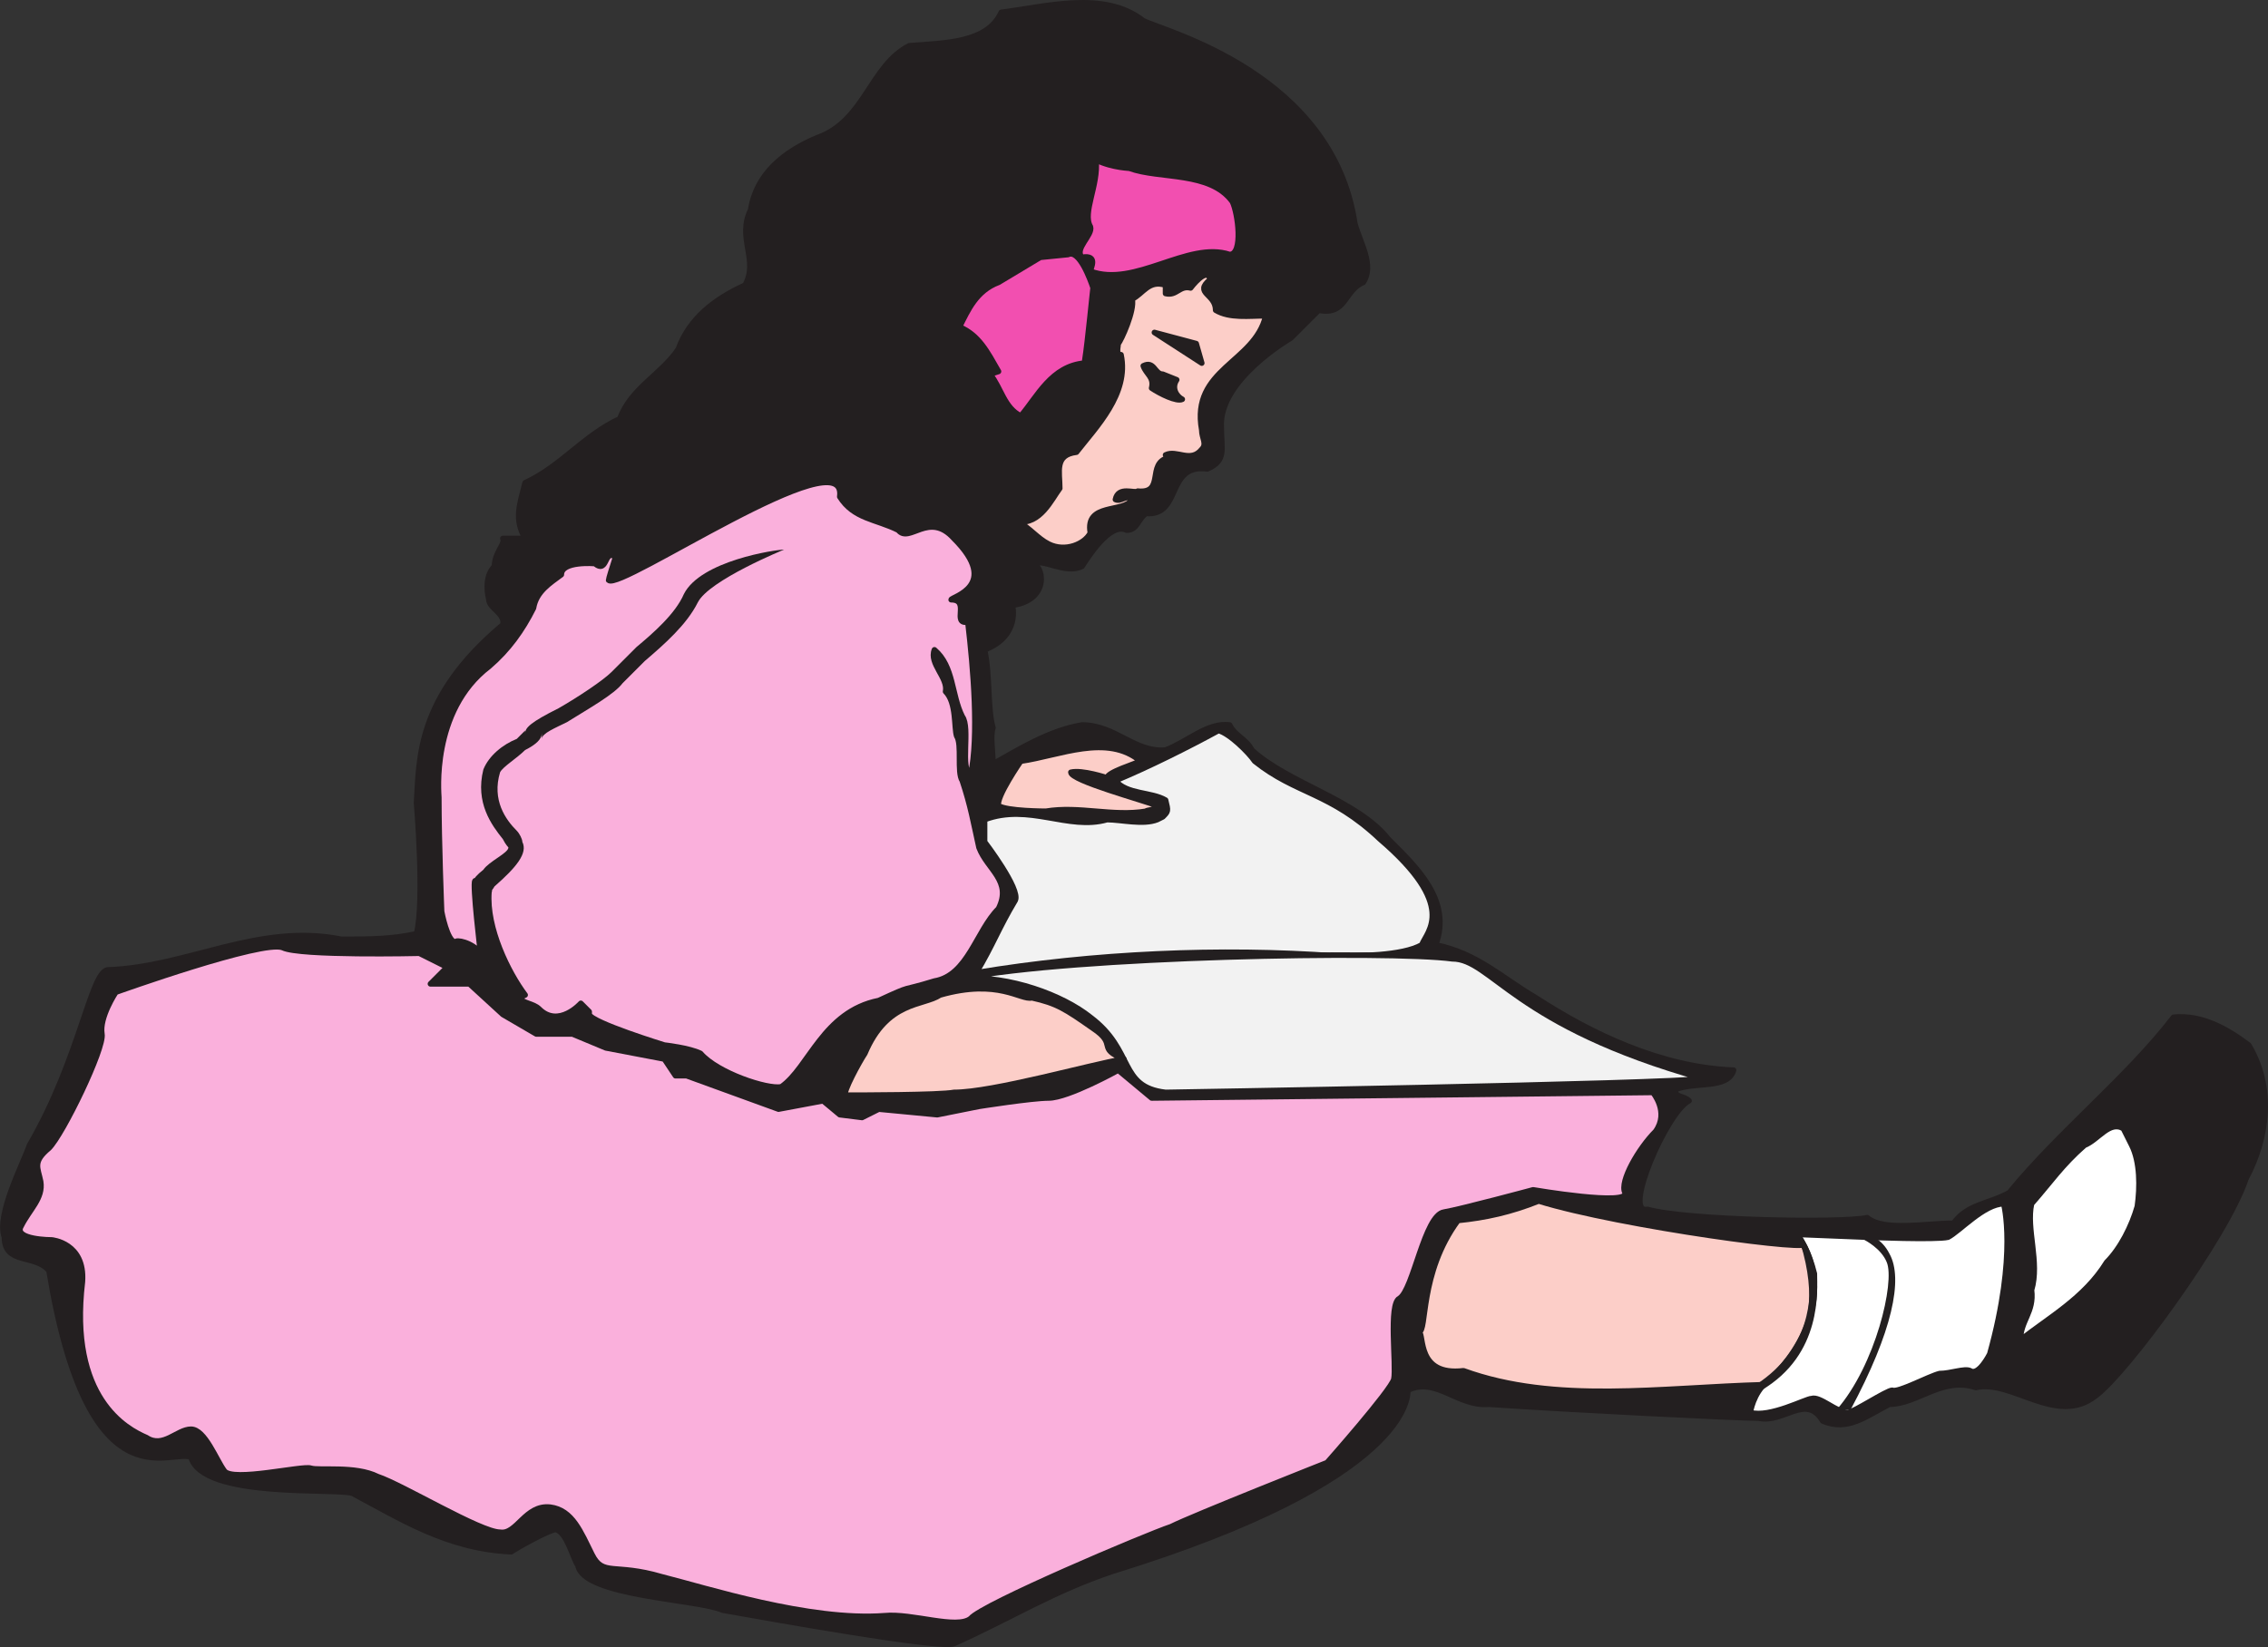 <svg xmlns="http://www.w3.org/2000/svg" width="610.885" height="443.758"><rect width="100%" height="100%" fill="#333333" stroke="none"/><path fill="#fff" fill-rule="evenodd" d="m542.693 324.327-1.5 40.5 28.5-17.25 12-30.75-9.75-20.25-29.25 27.75"/><path fill="none" stroke="#231f20" stroke-linecap="round" stroke-linejoin="round" stroke-miterlimit="10" stroke-width="1.5" d="m542.693 324.327-1.5 40.5 28.5-17.25 12-30.75-9.75-20.25zm0 0"/><path fill="#231f20" fill-rule="evenodd" d="M355.193 83.577c7.5 1.5 6.75-5.25 12-7.5 3-4.5-.75-10.5-2.25-15.75-6-40.5-51-51.75-57-54.75-10.5-8.25-26.25-3.75-38.25-2.25-3.75 8.25-15 8.25-24.75 9-10.5 5.25-12 20.25-24.75 24.75-9 3.75-16.5 9.75-18 19.5-3.75 7.5 2.25 13.5-1.5 20.25-8.25 3.75-15 9-18 17.25-4.5 6.75-12.75 10.5-15.75 18.75-9.75 4.5-15.75 12.75-25.5 17.25-1.5 6-3 9.75 0 15h-6c.75 1.5-2.25 3.75-2.25 7.5-2.25 2.25-2.25 6-1.5 9 0 2.25 4.5 3.75 3.75 6.75-23.25 19.5-22.5 36-23.25 48 0 0 2.25 26.25 0 35.25-6.75 1.5-12.75 1.5-20.25 1.5-22.5-4.5-41.25 7.5-63 8.25-4.5.75-7.5 24-21 47.25-1.5 4.5-9 18.75-6.75 24.75 0 7.5 8.25 4.5 12 9 10.5 63.75 32.25 48 38.25 50.25 3 11.25 39 8.25 43.5 9.75 12.75 6.75 25.5 15 42.75 15.75 2.25-1.5 10.5-6 12-6 3 .75 4.5 7.5 6 9.75 1.5 8.25 32.25 9 39 12 12.75 2.25 58.5 10.5 62.25 9 15-6.75 27-14.25 42.75-19.5 80.25-24.75 79.5-47.25 79.5-48.75 7.5-3.75 13.5 4.5 21.75 3.75 21.75 1.5 67.5 3.75 72.75 3.75 6.75 1.5 12.75-6.75 17.25.75 6.75 3 12-1.5 18-4.5 7.5 0 14.25-7.5 23.25-4.5 9.75-2.25 21.75 10.5 32.25 2.25 8.25-6 35.25-42.75 40.5-58.5 6-11.25 7.5-24.75.75-36-6-4.5-12.75-8.25-20.25-7.5-12.75 16.5-30.75 30.75-44.25 47.25-5.25 3-11.25 3-15 8.25-7.5 0-18.75 2.25-23.25-1.5-6.75 1.5-48.75.75-59.25-2.25-6.75 1.5 5.25-26.25 11.25-29.25-1.5-1.5-3.75-.75-3.75-3 5.25-2.25 14.25 0 15.75-5.25-19.5-.75-38.25-9.75-53.25-19.5-9-5.25-15.75-12-27-14.25 4.5-12-5.25-21-12.75-28.5-8.25-10.5-27-15-36.75-24-1.5-3-4.5-3.75-6-6.75-6-.75-11.25 4.5-17.25 6.75-8.25.75-13.5-6.75-22.5-6.75-9 1.5-17.25 6.75-24 10.5 0-3.75-.75-7.5 0-9.75-1.5-5.25-.75-14.25-2.25-21 9.75-3.75 7.5-12 7.5-12 10.5-1.5 8.25-11.25 5.25-11.25 3-1.5 9 3 13.5.75 1.5-2.25 7.5-12 12-9.75 3 0 3-3 5.25-4.5 9.75.75 5.25-13.5 16.5-12 5.25-2.25 3.75-5.25 3.75-11.25-.75-12.75 18.75-24 18.75-24l7.5-7.5"/><path fill="none" stroke="#231f20" stroke-linecap="round" stroke-linejoin="round" stroke-miterlimit="10" stroke-width="1.5" d="M355.193 83.577c7.5 1.5 6.75-5.25 12-7.5 3-4.5-.75-10.5-2.25-15.75-6-40.5-51-51.75-57-54.75-10.5-8.25-26.25-3.75-38.25-2.25-3.75 8.25-15 8.25-24.75 9-10.5 5.25-12 20.25-24.75 24.75-9 3.75-16.5 9.75-18 19.5-3.75 7.5 2.25 13.5-1.5 20.25-8.25 3.75-15 9-18 17.25-4.5 6.75-12.75 10.5-15.75 18.75-9.75 4.5-15.75 12.75-25.5 17.25-1.5 6-3 9.75 0 15h-6c.75 1.5-2.25 3.75-2.25 7.5-2.25 2.25-2.25 6-1.5 9 0 2.25 4.5 3.75 3.75 6.75-23.25 19.5-22.5 36-23.25 48 0 0 2.25 26.25 0 35.25-6.75 1.5-12.75 1.5-20.25 1.5-22.5-4.5-41.25 7.5-63 8.25-4.5.75-7.5 24-21 47.25-1.5 4.5-9 18.75-6.75 24.75 0 7.5 8.25 4.5 12 9 10.5 63.75 32.25 48 38.25 50.25 3 11.25 39 8.25 43.5 9.75 12.75 6.75 25.5 15 42.75 15.75 2.25-1.5 10.5-6 12-6 3 .75 4.5 7.5 6 9.75 1.5 8.25 32.25 9 39 12 12.75 2.25 58.5 10.5 62.25 9 15-6.75 27-14.25 42.75-19.5 80.25-24.75 79.5-47.25 79.5-48.75 7.5-3.75 13.5 4.5 21.75 3.75 21.75 1.5 67.5 3.75 72.75 3.75 6.75 1.5 12.75-6.75 17.25.75 6.75 3 12-1.5 18-4.5 7.5 0 14.25-7.5 23.25-4.5 9.75-2.25 21.75 10.5 32.25 2.25 8.25-6 35.25-42.75 40.5-58.5 6-11.25 7.5-24.75.75-36-6-4.5-12.75-8.25-20.25-7.5-12.75 16.5-30.75 30.75-44.25 47.25-5.25 3-11.25 3-15 8.25-7.5 0-18.75 2.25-23.25-1.5-6.75 1.5-48.75.75-59.25-2.25-6.75 1.5 5.25-26.25 11.25-29.25-1.5-1.5-3.75-.75-3.75-3 5.25-2.25 14.25 0 15.75-5.25-19.5-.75-38.25-9.75-53.25-19.5-9-5.25-15.75-12-27-14.25 4.5-12-5.25-21-12.75-28.5-8.25-10.5-27-15-36.75-24-1.5-3-4.5-3.75-6-6.75-6-.75-11.25 4.5-17.25 6.75-8.25.75-13.5-6.75-22.5-6.75-9 1.5-17.25 6.75-24 10.5 0-3.75-.75-7.5 0-9.75-1.5-5.25-.75-14.25-2.25-21 9.75-3.75 7.5-12 7.5-12 10.5-1.5 8.25-11.25 5.25-11.25 3-1.5 9 3 13.5.75 1.5-2.25 7.5-12 12-9.75 3 0 3-3 5.25-4.5 9.75.75 5.25-13.5 16.5-12 5.25-2.25 3.75-5.25 3.75-11.25-.75-12.75 18.75-24 18.75-24zm0 0"/><path fill="#f24fb0" fill-rule="evenodd" d="M304.193 45.327c8.25 3 21.75.75 27.75 9 1.5 3 3 14.25-.75 14.25-11.25-3.75-25.5 9-37.5 4.5 0-.75 2.25-4.5-2.25-3.75-2.25-2.25 3-6 2.25-8.25-2.25-3.75 2.25-11.25 1.5-18 4.5 2.25 9.75 2.25 9 2.25"/><path fill="none" stroke="#231f20" stroke-linecap="round" stroke-linejoin="round" stroke-miterlimit="10" stroke-width="1.5" d="M304.193 45.327c8.25 3 21.75.75 27.75 9 1.5 3 3 14.25-.75 14.25-11.25-3.75-25.5 9-37.5 4.5 0-.75 2.25-4.5-2.25-3.75-2.25-2.25 3-6 2.25-8.25-2.25-3.75 2.25-11.25 1.5-18 4.5 2.25 9.75 2.25 9 2.25zm0 0"/><path fill="#fccec8" fill-rule="evenodd" d="M325.943 75.327c-4.5 3.75 1.5 3.75 1.5 8.25 3.75 2.25 9 1.5 13.5 1.5-3 12.75-20.25 14.25-17.25 30.75 0 2.25 1.5 3.75 0 5.25-3 3.75-6.75 0-9.75 1.5l.75.75c-6 1.5-.75 9.75-8.25 9-.75.75-5.25-1.5-6 2.25 1.5.75 3-1.5 4.5 0-2.25 3.75-12.75.75-11.25 9-1.5 3-6.75 5.25-11.25 3-3-1.5-5.25-4.5-8.25-6 6 .75 9-6 11.25-9 0-4.5-1.5-9 4.5-9.75 5.25-6.75 14.25-15.75 12-26.25-1.5 0-.75-2.25-.75-3 .75-.75 4.5-9 3.75-12 3-1.5 4.5-5.25 9-3.75v2.25c3 .75 3.75-2.25 6.75-1.5 0 0 4.5-6 5.25-2.25"/><path fill="none" stroke="#231f20" stroke-linecap="round" stroke-linejoin="round" stroke-miterlimit="10" stroke-width="1.5" d="M325.943 75.327c-4.5 3.75 1.5 3.75 1.5 8.25 3.75 2.25 9 1.5 13.5 1.5-3 12.75-20.25 14.25-17.25 30.75 0 2.25 1.5 3.75 0 5.25-3 3.75-6.75 0-9.75 1.5l.75.75c-6 1.5-.75 9.75-8.25 9-.75.75-5.25-1.5-6 2.25 1.5.75 3-1.5 4.5 0-2.25 3.75-12.75.75-11.25 9-1.5 3-6.75 5.25-11.25 3-3-1.5-5.25-4.5-8.25-6 6 .75 9-6 11.25-9 0-4.5-1.5-9 4.5-9.75 5.25-6.75 14.25-15.75 12-26.25-1.5 0-.75-2.25-.75-3 .75-.75 4.5-9 3.75-12 3-1.5 4.5-5.25 9-3.75v2.25c3 .75 3.75-2.25 6.75-1.5 0 0 4.5-6 5.25-2.25zm0 0"/><path fill="#f24fb0" fill-rule="evenodd" d="M287.693 68.577c3-1.5 6 6.75 6.75 9 0-.75-1.5 15-2.25 19.5v.75c-9 .75-12.75 9-17.25 14.25-4.5-2.25-5.25-7.5-8.25-11.25l2.25-.75c-3-5.25-5.25-9.75-10.5-12 2.25-4.5 4.5-9.75 10.5-12l11.25-6.75 7.5-.75"/><path fill="none" stroke="#231f20" stroke-linecap="round" stroke-linejoin="round" stroke-miterlimit="10" stroke-width="1.5" d="M287.693 68.577c3-1.5 6 6.75 6.75 9 0-.75-1.5 15-2.25 19.5v.75c-9 .75-12.75 9-17.25 14.25-4.5-2.25-5.25-7.5-8.25-11.25l2.25-.75c-3-5.25-5.25-9.75-10.5-12 2.25-4.5 4.5-9.75 10.5-12l11.25-6.75zm0 0"/><path fill="#231f20" fill-rule="evenodd" stroke="#231f20" stroke-linecap="round" stroke-linejoin="round" stroke-miterlimit="10" stroke-width="1.5" d="m323.693 97.827-12.75-8.25 11.25 3zm0 0"/><path fill="#231f20" fill-rule="evenodd" d="m313.193 100.827 3.75 1.5c-1.5 2.25 0 4.5 1.5 5.25-1.5.75-6-1.5-8.25-3 .75-3-1.5-3.75-2.25-6 3-1.5 3 2.25 5.25 2.25"/><path fill="none" stroke="#231f20" stroke-linecap="round" stroke-linejoin="round" stroke-miterlimit="10" stroke-width="1.5" d="m313.193 100.827 3.75 1.5c-1.5 2.25 0 4.5 1.5 5.25-1.5.75-6-1.5-8.25-3 .75-3-1.5-3.75-2.25-6 3-1.5 3 2.25 5.25 2.25zm0 0"/><path fill="#fab0dc" fill-rule="evenodd" d="M163.943 156.327c3 3 64.5-39 62.25-22.5 3.75 6 9.75 6 15.75 9 3 3.75 8.25-5.25 15 2.25 12.75 12.75-.75 15.75-.75 16.5 5.25 0 0 6.75 4.5 6 1.5 12.75 3 30.75.75 41.25-3-1.5 0-12.75-2.25-15.75-3-6-2.25-13.5-7.5-18-1.5 3.75 3.75 7.5 3 11.25 3 3 2.25 9.75 3 12 1.5 2.25 0 9.75 1.5 12 2.25 6.75 3 11.25 4.5 18 2.25 6 9 9 5.25 16.5-6 6-8.25 18-17.25 19.5-9.75 3-5.25.75-15 5.25-15 3-18.75 18-26.25 23.25-3.75.75-17.25-3.75-21.75-9-3-1.5-9.75-2.25-9.75-2.25s-19.5-6-20.25-8.25v-.75l-2.25-2.25s-6 6.75-11.25 1.5c-1.5-1.5-4.5-1.5-5.25-3l1.5-.75c-4.5-6-10.5-18-9.75-27.75.75-1.5-3-2.25-3.75-3-.75.75 1.5 19.5 1.5 19.5-2.25-3-6.75-3.75-6.75-3-2.25 0-3.75-8.25-3.75-8.25s-.75-18.75-.75-30.75c0-.75-2.25-23.25 13.5-35.25 5.25-4.5 9-9.75 12-15.75.75-4.5 4.5-6.75 7.5-9 0-3.75 9-3 9-3 3.75 3 2.25-4.5 6-1.5 1.5-1.5 1.5-6 1.5-6s-3.75 11.25-3.75 12"/><path fill="none" stroke="#231f20" stroke-linecap="round" stroke-linejoin="round" stroke-miterlimit="10" stroke-width="1.5" d="M163.943 156.327c3 3 64.5-39 62.25-22.5 3.75 6 9.75 6 15.75 9 3 3.75 8.25-5.25 15 2.25 12.75 12.75-.75 15.75-.75 16.5 5.25 0 0 6.75 4.5 6 1.5 12.75 3 30.75.75 41.25-3-1.5 0-12.75-2.25-15.75-3-6-2.25-13.5-7.5-18-1.5 3.75 3.75 7.5 3 11.25 3 3 2.25 9.75 3 12 1.5 2.25 0 9.75 1.5 12 2.25 6.75 3 11.25 4.5 18 2.25 6 9 9 5.25 16.5-6 6-8.25 18-17.25 19.5-9.75 3-5.25.75-15 5.25-15 3-18.75 18-26.25 23.25-3.75.75-17.25-3.75-21.75-9-3-1.5-9.75-2.25-9.75-2.25s-19.5-6-20.25-8.25v-.75l-2.25-2.25s-6 6.75-11.25 1.5c-1.5-1.5-4.5-1.5-5.25-3l1.5-.75c-4.5-6-10.5-18-9.75-27.75.75-1.5-3-2.25-3.75-3-.75.75 1.5 19.5 1.5 19.5-2.25-3-6.75-3.75-6.75-3-2.25 0-3.75-8.25-3.75-8.25s-.75-18.75-.75-30.75c0-.75-2.25-23.25 13.5-35.25 5.25-4.5 9-9.75 12-15.75.75-4.5 4.5-6.75 7.5-9 0-3.75 9-3 9-3 3.75 3 2.25-4.5 6-1.5 1.5-1.5 1.5-6 1.5-6s-3.75 11.25-3.75 12zm0 0"/><path fill="#fccec8" fill-rule="evenodd" stroke="#231f20" stroke-linecap="round" stroke-linejoin="round" stroke-miterlimit="10" stroke-width="1.5" d="M308.693 218.577c-9 1.5-18-1.5-27 0 0 0-10.5 0-12.75-1.5-.75-2.25 6-12 6-12 10.5-1.5 23.25-7.5 32.25 0-1.5.75-9 3-9 4.5 0 0-6.75-2.25-9.75-1.5 0 2.25 19.5 7.5 23.25 9 .75 1.5-4.5.75-3 2.25"/><path fill="#f2f2f2" fill-rule="evenodd" stroke="#231f20" stroke-linecap="round" stroke-linejoin="round" stroke-miterlimit="10" stroke-width="1.5" d="M313.943 215.577c-3.75-2.25-10.5-1.5-13.5-5.25 9-3.75 19.5-9 27.75-13.5 3 .75 8.25 6 9.75 8.25 11.25 9 20.25 8.25 33.75 21 21 18 12.75 24.75 11.25 28.5-5.25 3-17.25 3-23.25 3-30.75-2.25-65.25-.75-96.75 4.5 4.5-7.5 6-12 10.5-19.5 1.5-3-8.25-15.75-8.25-15.75v-6c12-4.5 22.5 3 33 0 3.75 0 9.75 1.5 13.5 0l1.5-.75c1.5-1.5 1.5-1.5.75-4.5"/><path fill="#f2f2f2" fill-rule="evenodd" d="M391.193 258.327c10.5 0 16.5 18 67.5 32.25-8.25 1.5-144.75 3.75-144.75 3.75-12.75-1.5-8.25-11.25-20.25-20.25-7.5-6-21.75-11.25-34.5-10.5 30-6 115.5-7.5 132-5.25"/><path fill="none" stroke="#231f20" stroke-linecap="round" stroke-linejoin="round" stroke-miterlimit="10" stroke-width="1.5" d="M391.193 258.327c10.5 0 16.5 18 67.5 32.25-8.25 1.5-144.75 3.75-144.75 3.75-12.75-1.5-8.25-11.25-20.25-20.25-7.5-6-21.75-11.25-34.5-10.5 30-6 115.5-7.5 132-5.25zm0 0"/><path fill="#fccec8" fill-rule="evenodd" d="M277.943 268.827c6.75 1.5 9 3 16.5 8.25 6.75 4.5.75 5.25 8.25 8.25-9 1.5-35.25 9-45.75 9-3.75.75-26.25.75-29.25.75-.75-.75 3.75-9 5.25-11.25 6-14.25 15.75-12.75 20.25-15.75 15.75-4.5 21.75 1.5 24.75.75"/><path fill="none" stroke="#231f20" stroke-linecap="round" stroke-linejoin="round" stroke-miterlimit="10" stroke-width="1.5" d="M277.943 268.827c6.75 1.5 9 3 16.5 8.25 6.75 4.5.75 5.25 8.25 8.25-9 1.5-35.25 9-45.75 9-3.75.75-26.25.75-29.25.75-.75-.75 3.75-9 5.25-11.25 6-14.25 15.75-12.75 20.25-15.75 15.75-4.5 21.75 1.5 24.75.75zm0 0"/><path fill="#fff" fill-rule="evenodd" d="M574.193 308.577c2.25 4.5 2.25 11.25 1.5 16.5-1.5 5.25-4.5 11.25-8.25 15-6 9.75-15.75 15-23.25 21 0-5.25 3.75-7.5 3-13.5 2.25-7.5-1.5-16.5 0-23.25 5.25-6 8.25-10.5 14.25-15.75 3.75-1.5 6.75-6.75 10.5-4.5l2.25 4.5"/><path fill="none" stroke="#231f20" stroke-linecap="round" stroke-linejoin="round" stroke-miterlimit="10" stroke-width="1.5" d="M574.193 308.577c2.25 4.5 2.25 11.25 1.5 16.5-1.5 5.25-4.5 11.25-8.25 15-6 9.75-15.75 15-23.25 21 0-5.25 3.75-7.5 3-13.5 2.25-7.5-1.5-16.5 0-23.25 5.25-6 8.25-10.5 14.25-15.75 3.75-1.5 6.75-6.75 10.5-4.5zm0 0"/><path fill="#fccec8" fill-rule="evenodd" d="M485.693 334.827c9 29.25-10.5 38.25-10.5 38.25-27.75.75-56.25 5.25-81-3.75-12.75 1.5-10.5-9.75-12-10.5 2.25 0 0-15.75 10.5-30 7.5-.75 14.25-2.25 21.75-5.25 21.75 6.75 77.25 14.25 71.25 11.25"/><path fill="none" stroke="#231f20" stroke-linecap="round" stroke-linejoin="round" stroke-miterlimit="10" stroke-width="1.5" d="M485.693 334.827c9 29.25-10.5 38.25-10.5 38.25-27.75.75-56.25 5.25-81-3.75-12.75 1.5-10.5-9.75-12-10.5 2.25 0 0-15.75 10.5-30 7.5-.75 14.25-2.25 21.75-5.25 21.75 6.75 77.25 14.25 71.25 11.25zm0 0"/><path fill="#fab0dc" fill-rule="evenodd" d="m112.943 256.827 7.5 3.75-4.5 4.5h10.5l9 8.25 9 5.25h9.75l9 3.75 15.75 3 3 4.5h3l24.75 9 12-2.25 4.5 3.75 6 .75 4.5-2.25 15.75 1.5 11.25-2.25s14.25-2.25 18.75-2.25c5.25 0 18.75-7.5 18.75-7.5l9 7.5 135-1.5s4.5 5.25.75 10.5c-4.5 4.5-9.75 13.5-8.25 16.5 1.5 3.75-24.75-.75-24.75-.75s-19.5 5.25-24 6c-5.25.75-8.25 21-12 23.25-3 1.5-.75 18-1.5 21.75-.75 3-18 22.5-18 22.5s-36 14.25-42 17.25c-6.75 2.25-51 21-54 24.75-3.75 3-15.75-1.5-23.25-.75-20.25 1.5-48-7.5-60-10.5-12.75-3.75-15.75 0-18.75-6s-5.25-12-11.25-12.75c-6.75-.75-9 7.5-13.5 6.75-5.25 0-26.25-12.75-33-15-6-3-15.75-1.5-18-2.25s-21 3.75-23.25.75-5.25-11.25-9-11.25-7.5 5.25-12 2.25c-5.25-2.25-21-10.5-17.25-42 .75-10.5-8.25-11.25-8.25-11.25s-10.5 0-8.25-3.75c2.25-4.5 6-7.5 5.25-12-.75-3.75-2.25-5.25 2.25-9 3.75-3.75 15-27 14.25-30.75-.75-4.5 3.75-11.25 3.75-11.25s39.75-14.25 45-12c4.5 2.25 36.75 1.5 36.75 1.5"/><path fill="none" stroke="#231f20" stroke-linecap="round" stroke-linejoin="round" stroke-miterlimit="10" stroke-width="1.5" d="m112.943 256.827 7.5 3.75-4.5 4.5h10.5l9 8.25 9 5.25h9.75l9 3.75 15.75 3 3 4.5h3l24.75 9 12-2.25 4.5 3.75 6 .75 4.5-2.25 15.75 1.5 11.25-2.25s14.25-2.25 18.75-2.25c5.25 0 18.75-7.5 18.75-7.5l9 7.5 135-1.5s4.5 5.25.75 10.5c-4.5 4.5-9.75 13.5-8.25 16.5 1.5 3.75-24.75-.75-24.75-.75s-19.5 5.25-24 6c-5.25.75-8.25 21-12 23.25-3 1.5-.75 18-1.5 21.75-.75 3-18 22.5-18 22.5s-36 14.25-42 17.25c-6.75 2.25-51 21-54 24.75-3.75 3-15.75-1.5-23.25-.75-20.25 1.5-48-7.5-60-10.5-12.75-3.75-15.75 0-18.75-6s-5.25-12-11.25-12.75c-6.75-.75-9 7.5-13.5 6.75-5.25 0-26.25-12.75-33-15-6-3-15.75-1.5-18-2.25s-21 3.75-23.25.75-5.25-11.25-9-11.25-7.5 5.25-12 2.25c-5.25-2.25-21-10.5-17.25-42 .75-10.5-8.25-11.25-8.25-11.25s-10.5 0-8.25-3.75c2.25-4.5 6-7.5 5.25-12-.75-3.75-2.25-5.25 2.25-9 3.75-3.75 15-27 14.25-30.75-.75-4.5 3.75-11.25 3.75-11.25s39.75-14.25 45-12c4.5 2.25 36.75 1.5 36.75 1.5zm0 0"/><path fill="#231f20" fill-rule="evenodd" d="M211.193 148.077c-2.25 0-22.5 3-27 12-2.25 5.25-8.25 10.5-12.75 14.25l-6.75 6.75c-2.25 2.25-9 6.75-14.25 9.75-7.5 3.75-9 5.25-9 6.75v-.75l-2.25 2.25c-3.75 1.5-7.5 4.5-9 8.25-2.25 9 2.25 15 5.25 18.75.75 1.5 1.5 2.25 1.5 2.25 0 1.5-5.25 3.75-6.75 6-3.75 3-2.25 3-2.25 4.5l2.25 3s2.25-1.5 3-3c6-5.25 9-9 7.5-12 0-.75-.75-2.25-1.5-3-3-3-6.75-8.25-4.5-15.75.75-1.5 4.5-3.75 6.75-6 3-1.5 4.5-3 4.5-4.5v1.5c0-1.5 3.75-3 6.75-4.5 6-3.75 12.75-7.5 15-10.5l6-6c5.25-4.5 11.25-9.75 14.25-15.75s23.25-14.25 23.25-14.25"/><path fill="#fff" fill-rule="evenodd" d="m484.193 332.577 18.75.75s18.75.75 21.75 0c3-1.5 9.75-9 15-9 0 0 3.75 13.5-3.75 40.5 0 0-3 6-5.25 4.5-1.5-.75-5.25.75-8.25.75-3 .75-11.25 5.25-12.75 4.5-1.5 0-10.5 6-12 6-3 0-7.5-4.5-9.75-3.75-1.5 0-11.25 5.25-16.5 3.75 0 0 .75-5.25 4.5-8.25 3-2.25 21-20.25 8.25-39.75"/><path fill="none" stroke="#231f20" stroke-linecap="round" stroke-linejoin="round" stroke-miterlimit="10" stroke-width="1.5" d="m484.193 332.577 18.75.75s18.75.75 21.75 0c3-1.5 9.75-9 15-9 0 0 3.75 13.5-3.75 40.5 0 0-3 6-5.25 4.5-1.5-.75-5.25.75-8.25.75-3 .75-11.25 5.25-12.75 4.5-1.5 0-10.5 6-12 6-3 0-7.5-4.5-9.75-3.75-1.5 0-11.25 5.25-16.5 3.75 0 0 .75-5.25 4.5-8.25 3-2.25 21-20.25 8.25-39.75zm0 0"/><path fill="#231f20" fill-rule="evenodd" d="M483.443 333.327c.75.75 3 3.75 3.75 9.75s.75 20.25-14.25 30l1.5 1.5c16.5-9.75 15-27 15-31.5-1.5-6-3.75-10.5-6-11.25v1.5m18.75.75s4.5 2.25 6 6c2.25 5.25-3 27.75-13.5 39.75h3.75c11.25-21 14.25-35.25 10.5-42-2.25-4.5-6-5.25-6-5.25l-.75 1.5"/></svg>
